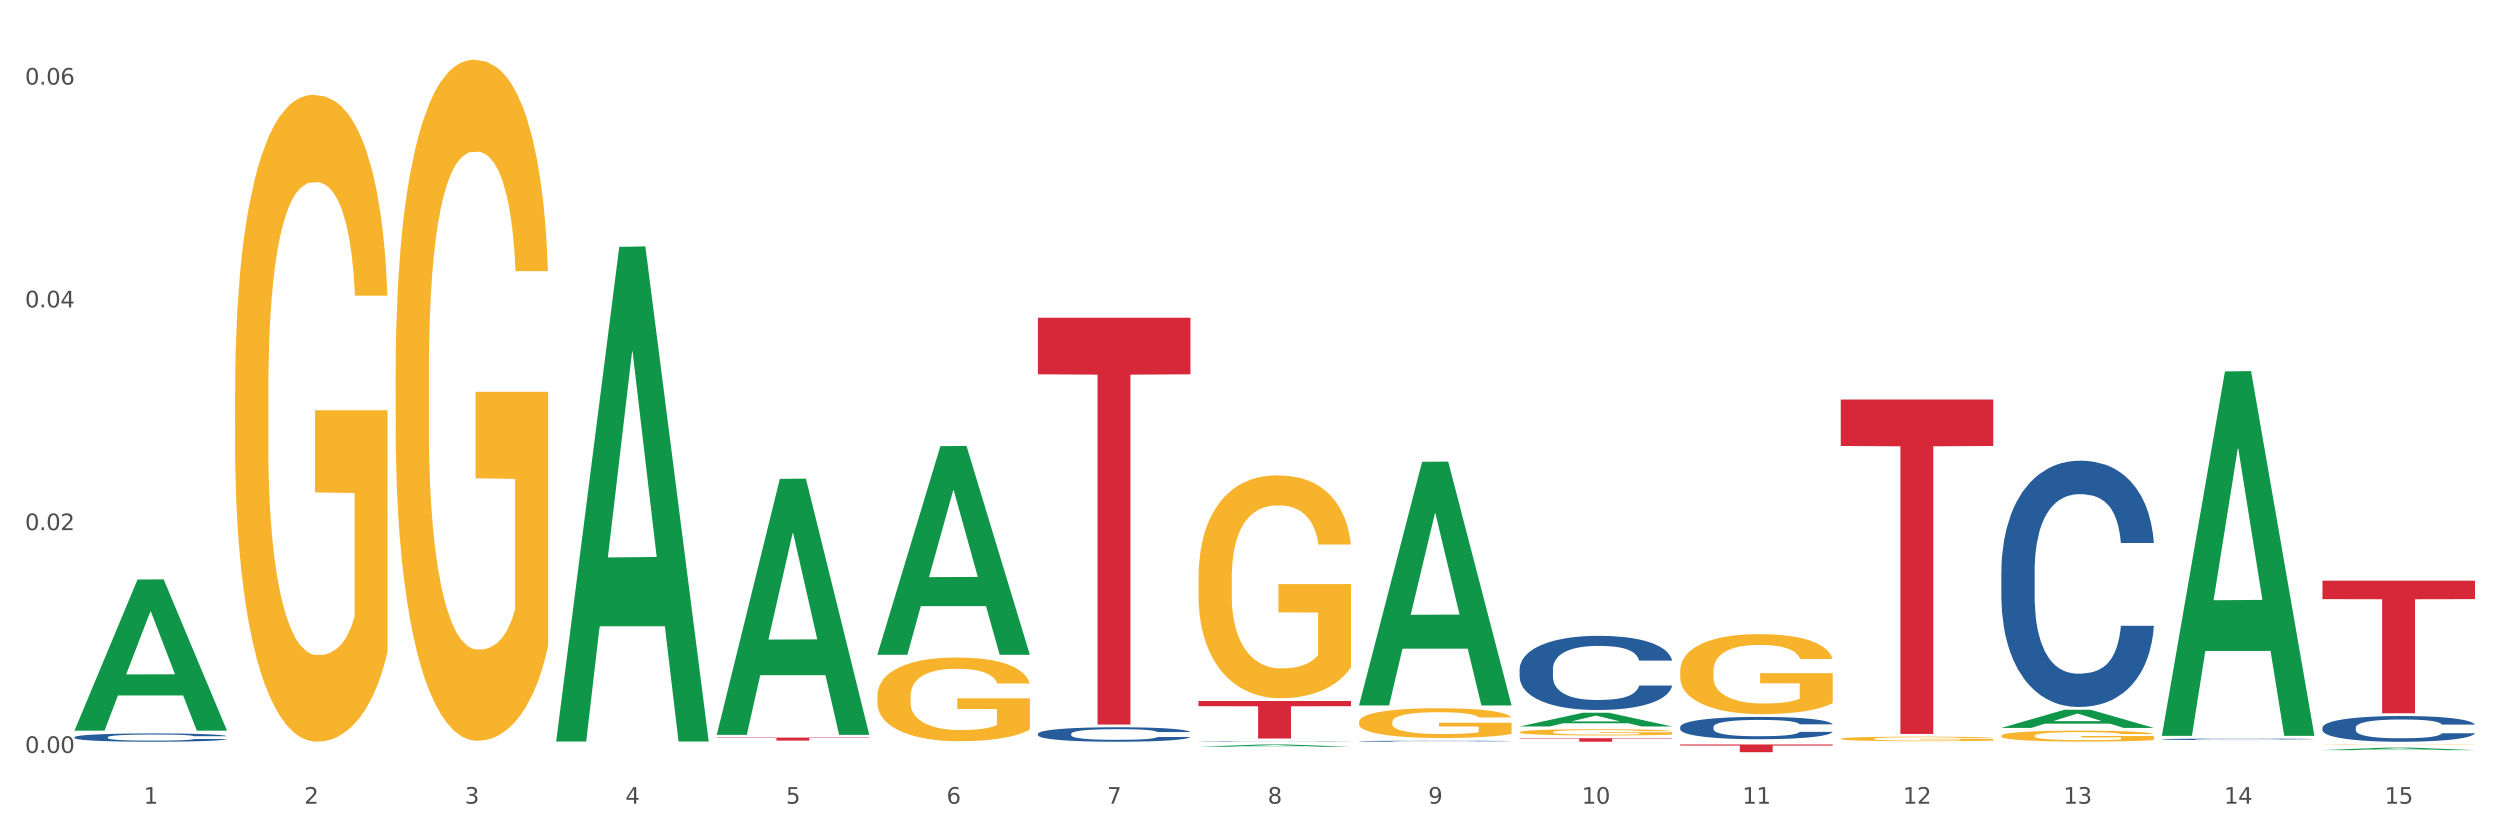 <?xml version="1.0" encoding="utf-8" standalone="no"?>
<!DOCTYPE svg PUBLIC "-//W3C//DTD SVG 1.1//EN"
  "http://www.w3.org/Graphics/SVG/1.1/DTD/svg11.dtd">
<svg xmlns:xlink="http://www.w3.org/1999/xlink" width="1080pt" height="360pt" viewBox="0 0 1080 360" xmlns="http://www.w3.org/2000/svg" version="1.1">
 <rect x="0" y="0" width="1080" height="360" fill="#333333" stroke="none"/>
 <defs>
  <style type="text/css">*{stroke-linejoin: round; stroke-linecap: butt}</style>
 </defs>
 <g id="figure_1">
  <g id="patch_1">
   <path d="M 0 360 
L 1080 360 
L 1080 0 
L 0 0 
z
" style="fill: #ffffff; stroke: #ffffff; stroke-linejoin: miter"/>
  </g>
  <g id="axes_1">
   <g id="matplotlib.axis_1">
    <g id="xtick_1">
     <g id="text_1">
      <!-- 1 -->
      <g style="fill: #4d4d4d" transform="translate(62.07 347.204) scale(0.096 -0.096)">
       <defs>
        <path id="DejaVuSans-31" d="M 794 531 
L 1825 531 
L 1825 4091 
L 703 3866 
L 703 4441 
L 1819 4666 
L 2450 4666 
L 2450 531 
L 3481 531 
L 3481 0 
L 794 0 
L 794 531 
z
" transform="scale(0.016)"/>
       </defs>
       <use xlink:href="#DejaVuSans-31"/>
      </g>
     </g>
    </g>
    <g id="xtick_2">
     <g id="text_2">
      <!-- 2 -->
      <g style="fill: #4d4d4d" transform="translate(131.436 347.204) scale(0.096 -0.096)">
       <defs>
        <path id="DejaVuSans-32" d="M 1228 531 
L 3431 531 
L 3431 0 
L 469 0 
L 469 531 
Q 828 903 1448 1529 
Q 2069 2156 2228 2338 
Q 2531 2678 2651 2914 
Q 2772 3150 2772 3378 
Q 2772 3750 2511 3984 
Q 2250 4219 1831 4219 
Q 1534 4219 1204 4116 
Q 875 4013 500 3803 
L 500 4441 
Q 881 4594 1212 4672 
Q 1544 4750 1819 4750 
Q 2544 4750 2975 4387 
Q 3406 4025 3406 3419 
Q 3406 3131 3298 2873 
Q 3191 2616 2906 2266 
Q 2828 2175 2409 1742 
Q 1991 1309 1228 531 
z
" transform="scale(0.016)"/>
       </defs>
       <use xlink:href="#DejaVuSans-32"/>
      </g>
     </g>
    </g>
    <g id="xtick_3">
     <g id="text_3">
      <!-- 3 -->
      <g style="fill: #4d4d4d" transform="translate(200.802 347.204) scale(0.096 -0.096)">
       <defs>
        <path id="DejaVuSans-33" d="M 2597 2516 
Q 3050 2419 3304 2112 
Q 3559 1806 3559 1356 
Q 3559 666 3084 287 
Q 2609 -91 1734 -91 
Q 1441 -91 1130 -33 
Q 819 25 488 141 
L 488 750 
Q 750 597 1062 519 
Q 1375 441 1716 441 
Q 2309 441 2620 675 
Q 2931 909 2931 1356 
Q 2931 1769 2642 2001 
Q 2353 2234 1838 2234 
L 1294 2234 
L 1294 2753 
L 1863 2753 
Q 2328 2753 2575 2939 
Q 2822 3125 2822 3475 
Q 2822 3834 2567 4026 
Q 2313 4219 1838 4219 
Q 1578 4219 1281 4162 
Q 984 4106 628 3988 
L 628 4550 
Q 988 4650 1302 4700 
Q 1616 4750 1894 4750 
Q 2613 4750 3031 4423 
Q 3450 4097 3450 3541 
Q 3450 3153 3228 2886 
Q 3006 2619 2597 2516 
z
" transform="scale(0.016)"/>
       </defs>
       <use xlink:href="#DejaVuSans-33"/>
      </g>
     </g>
    </g>
    <g id="xtick_4">
     <g id="text_4">
      <!-- 4 -->
      <g style="fill: #4d4d4d" transform="translate(270.169 347.204) scale(0.096 -0.096)">
       <defs>
        <path id="DejaVuSans-34" d="M 2419 4116 
L 825 1625 
L 2419 1625 
L 2419 4116 
z
M 2253 4666 
L 3047 4666 
L 3047 1625 
L 3713 1625 
L 3713 1100 
L 3047 1100 
L 3047 0 
L 2419 0 
L 2419 1100 
L 313 1100 
L 313 1709 
L 2253 4666 
z
" transform="scale(0.016)"/>
       </defs>
       <use xlink:href="#DejaVuSans-34"/>
      </g>
     </g>
    </g>
    <g id="xtick_5">
     <g id="text_5">
      <!-- 5 -->
      <g style="fill: #4d4d4d" transform="translate(339.535 347.204) scale(0.096 -0.096)">
       <defs>
        <path id="DejaVuSans-35" d="M 691 4666 
L 3169 4666 
L 3169 4134 
L 1269 4134 
L 1269 2991 
Q 1406 3038 1543 3061 
Q 1681 3084 1819 3084 
Q 2600 3084 3056 2656 
Q 3513 2228 3513 1497 
Q 3513 744 3044 326 
Q 2575 -91 1722 -91 
Q 1428 -91 1123 -41 
Q 819 9 494 109 
L 494 744 
Q 775 591 1075 516 
Q 1375 441 1709 441 
Q 2250 441 2565 725 
Q 2881 1009 2881 1497 
Q 2881 1984 2565 2268 
Q 2250 2553 1709 2553 
Q 1456 2553 1204 2497 
Q 953 2441 691 2322 
L 691 4666 
z
" transform="scale(0.016)"/>
       </defs>
       <use xlink:href="#DejaVuSans-35"/>
      </g>
     </g>
    </g>
    <g id="xtick_6">
     <g id="text_6">
      <!-- 6 -->
      <g style="fill: #4d4d4d" transform="translate(408.901 347.204) scale(0.096 -0.096)">
       <defs>
        <path id="DejaVuSans-36" d="M 2113 2584 
Q 1688 2584 1439 2293 
Q 1191 2003 1191 1497 
Q 1191 994 1439 701 
Q 1688 409 2113 409 
Q 2538 409 2786 701 
Q 3034 994 3034 1497 
Q 3034 2003 2786 2293 
Q 2538 2584 2113 2584 
z
M 3366 4563 
L 3366 3988 
Q 3128 4100 2886 4159 
Q 2644 4219 2406 4219 
Q 1781 4219 1451 3797 
Q 1122 3375 1075 2522 
Q 1259 2794 1537 2939 
Q 1816 3084 2150 3084 
Q 2853 3084 3261 2657 
Q 3669 2231 3669 1497 
Q 3669 778 3244 343 
Q 2819 -91 2113 -91 
Q 1303 -91 875 529 
Q 447 1150 447 2328 
Q 447 3434 972 4092 
Q 1497 4750 2381 4750 
Q 2619 4750 2861 4703 
Q 3103 4656 3366 4563 
z
" transform="scale(0.016)"/>
       </defs>
       <use xlink:href="#DejaVuSans-36"/>
      </g>
     </g>
    </g>
    <g id="xtick_7">
     <g id="text_7">
      <!-- 7 -->
      <g style="fill: #4d4d4d" transform="translate(478.267 347.204) scale(0.096 -0.096)">
       <defs>
        <path id="DejaVuSans-37" d="M 525 4666 
L 3525 4666 
L 3525 4397 
L 1831 0 
L 1172 0 
L 2766 4134 
L 525 4134 
L 525 4666 
z
" transform="scale(0.016)"/>
       </defs>
       <use xlink:href="#DejaVuSans-37"/>
      </g>
     </g>
    </g>
    <g id="xtick_8">
     <g id="text_8">
      <!-- 8 -->
      <g style="fill: #4d4d4d" transform="translate(547.634 347.204) scale(0.096 -0.096)">
       <defs>
        <path id="DejaVuSans-38" d="M 2034 2216 
Q 1584 2216 1326 1975 
Q 1069 1734 1069 1313 
Q 1069 891 1326 650 
Q 1584 409 2034 409 
Q 2484 409 2743 651 
Q 3003 894 3003 1313 
Q 3003 1734 2745 1975 
Q 2488 2216 2034 2216 
z
M 1403 2484 
Q 997 2584 770 2862 
Q 544 3141 544 3541 
Q 544 4100 942 4425 
Q 1341 4750 2034 4750 
Q 2731 4750 3128 4425 
Q 3525 4100 3525 3541 
Q 3525 3141 3298 2862 
Q 3072 2584 2669 2484 
Q 3125 2378 3379 2068 
Q 3634 1759 3634 1313 
Q 3634 634 3220 271 
Q 2806 -91 2034 -91 
Q 1263 -91 848 271 
Q 434 634 434 1313 
Q 434 1759 690 2068 
Q 947 2378 1403 2484 
z
M 1172 3481 
Q 1172 3119 1398 2916 
Q 1625 2713 2034 2713 
Q 2441 2713 2670 2916 
Q 2900 3119 2900 3481 
Q 2900 3844 2670 4047 
Q 2441 4250 2034 4250 
Q 1625 4250 1398 4047 
Q 1172 3844 1172 3481 
z
" transform="scale(0.016)"/>
       </defs>
       <use xlink:href="#DejaVuSans-38"/>
      </g>
     </g>
    </g>
    <g id="xtick_9">
     <g id="text_9">
      <!-- 9 -->
      <g style="fill: #4d4d4d" transform="translate(617 347.204) scale(0.096 -0.096)">
       <defs>
        <path id="DejaVuSans-39" d="M 703 97 
L 703 672 
Q 941 559 1184 500 
Q 1428 441 1663 441 
Q 2288 441 2617 861 
Q 2947 1281 2994 2138 
Q 2813 1869 2534 1725 
Q 2256 1581 1919 1581 
Q 1219 1581 811 2004 
Q 403 2428 403 3163 
Q 403 3881 828 4315 
Q 1253 4750 1959 4750 
Q 2769 4750 3195 4129 
Q 3622 3509 3622 2328 
Q 3622 1225 3098 567 
Q 2575 -91 1691 -91 
Q 1453 -91 1209 -44 
Q 966 3 703 97 
z
M 1959 2075 
Q 2384 2075 2632 2365 
Q 2881 2656 2881 3163 
Q 2881 3666 2632 3958 
Q 2384 4250 1959 4250 
Q 1534 4250 1286 3958 
Q 1038 3666 1038 3163 
Q 1038 2656 1286 2365 
Q 1534 2075 1959 2075 
z
" transform="scale(0.016)"/>
       </defs>
       <use xlink:href="#DejaVuSans-39"/>
      </g>
     </g>
    </g>
    <g id="xtick_10">
     <g id="text_10">
      <!-- 10 -->
      <g style="fill: #4d4d4d" transform="translate(683.312 347.204) scale(0.096 -0.096)">
       <defs>
        <path id="DejaVuSans-30" d="M 2034 4250 
Q 1547 4250 1301 3770 
Q 1056 3291 1056 2328 
Q 1056 1369 1301 889 
Q 1547 409 2034 409 
Q 2525 409 2770 889 
Q 3016 1369 3016 2328 
Q 3016 3291 2770 3770 
Q 2525 4250 2034 4250 
z
M 2034 4750 
Q 2819 4750 3233 4129 
Q 3647 3509 3647 2328 
Q 3647 1150 3233 529 
Q 2819 -91 2034 -91 
Q 1250 -91 836 529 
Q 422 1150 422 2328 
Q 422 3509 836 4129 
Q 1250 4750 2034 4750 
z
" transform="scale(0.016)"/>
       </defs>
       <use xlink:href="#DejaVuSans-31"/>
       <use xlink:href="#DejaVuSans-30" transform="translate(63.623 0)"/>
      </g>
     </g>
    </g>
    <g id="xtick_11">
     <g id="text_11">
      <!-- 11 -->
      <g style="fill: #4d4d4d" transform="translate(752.678 347.204) scale(0.096 -0.096)">
       <use xlink:href="#DejaVuSans-31"/>
       <use xlink:href="#DejaVuSans-31" transform="translate(63.623 0)"/>
      </g>
     </g>
    </g>
    <g id="xtick_12">
     <g id="text_12">
      <!-- 12 -->
      <g style="fill: #4d4d4d" transform="translate(822.044 347.204) scale(0.096 -0.096)">
       <use xlink:href="#DejaVuSans-31"/>
       <use xlink:href="#DejaVuSans-32" transform="translate(63.623 0)"/>
      </g>
     </g>
    </g>
    <g id="xtick_13">
     <g id="text_13">
      <!-- 13 -->
      <g style="fill: #4d4d4d" transform="translate(891.411 347.204) scale(0.096 -0.096)">
       <use xlink:href="#DejaVuSans-31"/>
       <use xlink:href="#DejaVuSans-33" transform="translate(63.623 0)"/>
      </g>
     </g>
    </g>
    <g id="xtick_14">
     <g id="text_14">
      <!-- 14 -->
      <g style="fill: #4d4d4d" transform="translate(960.777 347.204) scale(0.096 -0.096)">
       <use xlink:href="#DejaVuSans-31"/>
       <use xlink:href="#DejaVuSans-34" transform="translate(63.623 0)"/>
      </g>
     </g>
    </g>
    <g id="xtick_15">
     <g id="text_15">
      <!-- 15 -->
      <g style="fill: #4d4d4d" transform="translate(1030.143 347.204) scale(0.096 -0.096)">
       <use xlink:href="#DejaVuSans-31"/>
       <use xlink:href="#DejaVuSans-35" transform="translate(63.623 0)"/>
      </g>
     </g>
    </g>
    <g id="xtick_16"/>
    <g id="xtick_17"/>
    <g id="xtick_18"/>
    <g id="xtick_19"/>
    <g id="xtick_20"/>
    <g id="xtick_21"/>
    <g id="xtick_22"/>
    <g id="xtick_23"/>
    <g id="xtick_24"/>
    <g id="xtick_25"/>
    <g id="xtick_26"/>
    <g id="xtick_27"/>
    <g id="xtick_28"/>
    <g id="xtick_29"/>
   </g>
   <g id="matplotlib.axis_2">
    <g id="ytick_1">
     <g id="text_16">
      <!-- 0.00 -->
      <g style="fill: #4d4d4d" transform="translate(10.8 325.268) scale(0.096 -0.096)">
       <defs>
        <path id="DejaVuSans-2e" d="M 684 794 
L 1344 794 
L 1344 0 
L 684 0 
L 684 794 
z
" transform="scale(0.016)"/>
       </defs>
       <use xlink:href="#DejaVuSans-30"/>
       <use xlink:href="#DejaVuSans-2e" transform="translate(63.623 0)"/>
       <use xlink:href="#DejaVuSans-30" transform="translate(95.41 0)"/>
       <use xlink:href="#DejaVuSans-30" transform="translate(159.033 0)"/>
      </g>
     </g>
    </g>
    <g id="ytick_2">
     <g id="text_17">
      <!-- 0.02 -->
      <g style="fill: #4d4d4d" transform="translate(10.8 229.026) scale(0.096 -0.096)">
       <use xlink:href="#DejaVuSans-30"/>
       <use xlink:href="#DejaVuSans-2e" transform="translate(63.623 0)"/>
       <use xlink:href="#DejaVuSans-30" transform="translate(95.41 0)"/>
       <use xlink:href="#DejaVuSans-32" transform="translate(159.033 0)"/>
      </g>
     </g>
    </g>
    <g id="ytick_3">
     <g id="text_18">
      <!-- 0.04 -->
      <g style="fill: #4d4d4d" transform="translate(10.8 132.785) scale(0.096 -0.096)">
       <use xlink:href="#DejaVuSans-30"/>
       <use xlink:href="#DejaVuSans-2e" transform="translate(63.623 0)"/>
       <use xlink:href="#DejaVuSans-30" transform="translate(95.41 0)"/>
       <use xlink:href="#DejaVuSans-34" transform="translate(159.033 0)"/>
      </g>
     </g>
    </g>
    <g id="ytick_4">
     <g id="text_19">
      <!-- 0.06 -->
      <g style="fill: #4d4d4d" transform="translate(10.8 36.544) scale(0.096 -0.096)">
       <use xlink:href="#DejaVuSans-30"/>
       <use xlink:href="#DejaVuSans-2e" transform="translate(63.623 0)"/>
       <use xlink:href="#DejaVuSans-30" transform="translate(95.41 0)"/>
       <use xlink:href="#DejaVuSans-36" transform="translate(159.033 0)"/>
      </g>
     </g>
    </g>
    <g id="ytick_5"/>
    <g id="ytick_6"/>
    <g id="ytick_7"/>
   </g>
   <g id="PolyCollection_1">
    <path d="M 32.175 315.536 
L 32.243 315.474 
L 59.417 250.344 
L 70.695 250.282 
L 98.073 315.659 
L 85.029 315.659 
L 79.119 300.435 
L 51.061 300.435 
L 50.857 300.68 
L 45.151 315.659 
L 32.175 315.659 
L 32.175 315.536 
L 54.594 291.35 
L 75.586 291.288 
L 65.192 264.217 
L 65.056 264.094 
L 64.92 264.278 
L 54.526 291.288 
L 54.594 291.35 
L 32.175 315.536 
z
" clip-path="url(#p6a02f19a29)" style="fill: #109648"/>
    <path d="M 379.006 300.763 
L 379.084 300.73 
L 379.084 299.541 
L 379.24 298.517 
L 380.018 296.04 
L 381.185 293.992 
L 382.04 292.902 
L 382.896 292.011 
L 383.908 291.119 
L 385.152 290.194 
L 387.409 288.84 
L 388.809 288.146 
L 390.521 287.42 
L 393.633 286.363 
L 395.889 285.769 
L 398.223 285.273 
L 402.035 284.679 
L 404.525 284.414 
L 407.17 284.216 
L 410.36 284.084 
L 412.772 284.051 
L 418.062 284.15 
L 422.575 284.447 
L 424.753 284.679 
L 427.554 285.075 
L 429.032 285.339 
L 431.444 285.868 
L 433.934 286.561 
L 435.646 287.156 
L 438.213 288.279 
L 440.158 289.402 
L 441.948 290.789 
L 442.881 291.746 
L 443.581 292.638 
L 444.204 293.662 
L 444.826 295.28 
L 430.822 295.28 
L 430.277 294.124 
L 429.422 293.035 
L 428.177 291.978 
L 427.087 291.317 
L 425.22 290.491 
L 423.509 289.963 
L 421.719 289.567 
L 419.541 289.236 
L 417.829 289.071 
L 415.417 288.939 
L 410.671 288.972 
L 407.481 289.236 
L 405.303 289.567 
L 403.903 289.864 
L 402.658 290.194 
L 401.257 290.657 
L 399.624 291.35 
L 398.456 291.978 
L 397.289 292.77 
L 396.356 293.563 
L 395.5 294.488 
L 394.8 295.479 
L 394.255 296.502 
L 393.788 297.757 
L 393.399 299.838 
L 393.399 304.363 
L 393.555 305.387 
L 393.944 306.741 
L 394.411 307.765 
L 395.189 308.987 
L 395.889 309.812 
L 397.212 311.001 
L 398.69 311.992 
L 399.857 312.62 
L 401.024 313.148 
L 403.047 313.875 
L 405.303 314.469 
L 407.248 314.833 
L 409.893 315.163 
L 411.683 315.295 
L 413.239 315.361 
L 417.051 315.361 
L 419.774 315.262 
L 422.808 315.031 
L 425.142 314.733 
L 427.087 314.37 
L 429.266 313.776 
L 430.666 313.214 
L 430.666 306.312 
L 413.55 306.278 
L 413.55 301.688 
L 444.904 301.688 
L 444.904 315.163 
L 443.581 315.856 
L 442.103 316.484 
L 440.547 317.045 
L 438.213 317.739 
L 435.412 318.399 
L 432.923 318.862 
L 430.277 319.258 
L 427.165 319.622 
L 423.12 319.952 
L 420.63 320.084 
L 417.518 320.183 
L 413.861 320.216 
L 410.671 320.15 
L 407.559 319.985 
L 404.292 319.688 
L 401.102 319.258 
L 398.69 318.829 
L 396.278 318.3 
L 393.711 317.607 
L 391.688 316.946 
L 390.132 316.352 
L 388.42 315.592 
L 386.553 314.601 
L 385.152 313.71 
L 383.908 312.785 
L 382.585 311.596 
L 381.651 310.572 
L 380.718 309.284 
L 380.173 308.326 
L 379.551 306.84 
L 379.084 304.759 
L 379.006 300.763 
z
" clip-path="url(#p6a02f19a29)" style="fill: #f7b32b"/>
    <path d="M 170.907 161.743 
L 170.985 161.474 
L 170.985 151.799 
L 171.141 143.468 
L 171.919 123.313 
L 173.086 106.651 
L 173.942 97.782 
L 174.798 90.526 
L 175.809 83.27 
L 177.054 75.745 
L 179.31 64.727 
L 180.71 59.083 
L 182.422 53.171 
L 185.534 44.571 
L 187.79 39.734 
L 190.124 35.703 
L 193.937 30.866 
L 196.426 28.716 
L 199.072 27.103 
L 202.261 26.028 
L 204.673 25.759 
L 209.964 26.566 
L 214.476 28.984 
L 216.655 30.866 
L 219.456 34.09 
L 220.934 36.24 
L 223.346 40.54 
L 225.835 46.184 
L 227.547 51.021 
L 230.114 60.158 
L 232.059 69.296 
L 233.849 80.583 
L 234.783 88.376 
L 235.483 95.632 
L 236.105 103.963 
L 236.728 117.132 
L 222.723 117.132 
L 222.179 107.726 
L 221.323 98.857 
L 220.078 90.258 
L 218.989 84.883 
L 217.122 78.164 
L 215.41 73.864 
L 213.62 70.639 
L 211.442 67.952 
L 209.73 66.608 
L 207.319 65.533 
L 202.573 65.802 
L 199.383 67.952 
L 197.204 70.639 
L 195.804 73.058 
L 194.559 75.745 
L 193.159 79.508 
L 191.525 85.151 
L 190.358 90.258 
L 189.191 96.707 
L 188.257 103.157 
L 187.401 110.682 
L 186.701 118.744 
L 186.157 127.075 
L 185.69 137.287 
L 185.301 154.218 
L 185.301 191.036 
L 185.456 199.367 
L 185.845 210.385 
L 186.312 218.716 
L 187.09 228.66 
L 187.79 235.378 
L 189.113 245.053 
L 190.591 253.115 
L 191.758 258.221 
L 192.925 262.521 
L 194.948 268.433 
L 197.204 273.271 
L 199.149 276.227 
L 201.795 278.914 
L 203.584 279.989 
L 205.14 280.527 
L 208.952 280.527 
L 211.675 279.721 
L 214.71 277.839 
L 217.044 275.421 
L 218.989 272.465 
L 221.167 267.627 
L 222.568 263.059 
L 222.568 206.892 
L 205.451 206.623 
L 205.451 169.268 
L 236.805 169.268 
L 236.805 278.914 
L 235.483 284.558 
L 234.004 289.664 
L 232.448 294.233 
L 230.114 299.876 
L 227.314 305.251 
L 224.824 309.013 
L 222.179 312.238 
L 219.067 315.195 
L 215.021 317.882 
L 212.531 318.957 
L 209.419 319.763 
L 205.763 320.032 
L 202.573 319.494 
L 199.461 318.151 
L 196.193 315.732 
L 193.003 312.238 
L 190.591 308.745 
L 188.179 304.445 
L 185.612 298.801 
L 183.589 293.426 
L 182.033 288.589 
L 180.321 282.408 
L 178.454 274.346 
L 177.054 267.09 
L 175.809 259.565 
L 174.486 249.89 
L 173.553 241.559 
L 172.619 231.078 
L 172.074 223.285 
L 171.452 211.191 
L 170.985 194.261 
L 170.907 161.743 
z
" clip-path="url(#p6a02f19a29)" style="fill: #f7b32b"/>
    <path d="M 448.372 137.274 
L 514.27 137.274 
L 514.27 161.692 
L 488.348 161.857 
L 488.348 312.988 
L 474.138 312.988 
L 474.138 161.857 
L 448.372 161.692 
L 448.372 137.439 
L 448.372 137.274 
z
" clip-path="url(#p6a02f19a29)" style="fill: #d62839"/>
    <path d="M 1003.302 250.861 
L 1069.2 250.861 
L 1069.2 258.82 
L 1043.278 258.874 
L 1043.278 308.135 
L 1029.068 308.135 
L 1029.068 258.874 
L 1003.302 258.82 
L 1003.302 250.915 
L 1003.302 250.861 
z
" clip-path="url(#p6a02f19a29)" style="fill: #d62839"/>
    <path d="M 795.203 172.586 
L 861.101 172.586 
L 861.101 192.662 
L 835.179 192.798 
L 835.179 317.054 
L 820.969 317.054 
L 820.969 192.798 
L 795.203 192.662 
L 795.203 172.721 
L 795.203 172.586 
z
" clip-path="url(#p6a02f19a29)" style="fill: #d62839"/>
    <path d="M 725.837 321.621 
L 791.735 321.621 
L 791.735 322.083 
L 765.813 322.086 
L 765.813 324.95 
L 751.603 324.95 
L 751.603 322.086 
L 725.837 322.083 
L 725.837 321.624 
L 725.837 321.621 
z
" clip-path="url(#p6a02f19a29)" style="fill: #d62839"/>
    <path d="M 656.471 318.902 
L 722.369 318.902 
L 722.369 319.115 
L 696.447 319.117 
L 696.447 320.437 
L 682.237 320.437 
L 682.237 319.117 
L 656.471 319.115 
L 656.471 318.904 
L 656.471 318.902 
z
" clip-path="url(#p6a02f19a29)" style="fill: #d62839"/>
    <path d="M 1003.302 314.314 
L 1003.38 314.304 
L 1003.38 314.02 
L 1003.614 313.634 
L 1004.47 312.923 
L 1005.561 312.385 
L 1007.43 311.756 
L 1008.443 311.491 
L 1009.767 311.197 
L 1012.494 310.72 
L 1015.609 310.314 
L 1017.79 310.09 
L 1019.426 309.948 
L 1023.087 309.694 
L 1025.19 309.583 
L 1027.371 309.491 
L 1029.241 309.43 
L 1032.356 309.359 
L 1034.849 309.329 
L 1037.731 309.319 
L 1040.146 309.329 
L 1043.339 309.369 
L 1048.013 309.491 
L 1049.805 309.562 
L 1052.219 309.684 
L 1054.712 309.847 
L 1056.737 310.009 
L 1059.074 310.243 
L 1061.489 310.547 
L 1063.825 310.933 
L 1065.461 311.288 
L 1066.785 311.664 
L 1067.954 312.121 
L 1068.811 312.619 
L 1069.2 313.035 
L 1054.945 313.035 
L 1054.556 312.659 
L 1053.777 312.253 
L 1052.998 311.979 
L 1052.141 311.756 
L 1050.817 311.502 
L 1049.649 311.339 
L 1047.701 311.146 
L 1045.91 311.024 
L 1044.43 310.953 
L 1042.638 310.892 
L 1038.822 310.831 
L 1036.095 310.831 
L 1034.382 310.852 
L 1032.278 310.903 
L 1030.487 310.974 
L 1028.384 311.095 
L 1026.748 311.227 
L 1025.112 311.4 
L 1024.178 311.522 
L 1022.775 311.745 
L 1021.841 311.928 
L 1020.594 312.243 
L 1019.893 312.466 
L 1018.647 313.045 
L 1018.102 313.472 
L 1017.868 313.766 
L 1017.712 314.091 
L 1017.712 315.675 
L 1018.18 316.386 
L 1018.569 316.69 
L 1019.192 317.036 
L 1020.361 317.482 
L 1022.074 317.919 
L 1023.866 318.234 
L 1025.346 318.427 
L 1026.748 318.569 
L 1028.15 318.681 
L 1029.864 318.782 
L 1031.266 318.843 
L 1033.369 318.904 
L 1035.862 318.934 
L 1037.809 318.934 
L 1041.781 318.884 
L 1043.573 318.833 
L 1045.287 318.762 
L 1047.156 318.65 
L 1048.636 318.528 
L 1049.493 318.437 
L 1050.895 318.244 
L 1051.986 318.041 
L 1052.92 317.807 
L 1053.543 317.604 
L 1054.244 317.3 
L 1054.79 316.954 
L 1054.945 316.772 
L 1069.2 316.772 
L 1068.888 317.137 
L 1068.343 317.493 
L 1067.253 317.97 
L 1066.396 318.244 
L 1065.072 318.579 
L 1063.67 318.863 
L 1061.722 319.178 
L 1059.931 319.412 
L 1058.061 319.615 
L 1056.036 319.797 
L 1052.375 320.051 
L 1051.051 320.122 
L 1048.247 320.244 
L 1046.066 320.315 
L 1042.872 320.386 
L 1039.6 320.427 
L 1036.173 320.437 
L 1033.135 320.417 
L 1029.786 320.356 
L 1027.683 320.295 
L 1025.346 320.204 
L 1022.62 320.061 
L 1020.049 319.889 
L 1017.634 319.686 
L 1015.376 319.452 
L 1013.272 319.188 
L 1010.546 318.752 
L 1008.521 318.325 
L 1007.041 317.929 
L 1006.028 317.594 
L 1005.016 317.168 
L 1004.47 316.873 
L 1003.614 316.162 
L 1003.302 315.502 
L 1003.302 314.314 
z
" clip-path="url(#p6a02f19a29)" style="fill: #255c99"/>
    <path d="M 517.739 249.847 
L 517.816 249.759 
L 517.816 246.593 
L 517.972 243.867 
L 518.75 237.271 
L 519.917 231.819 
L 520.773 228.917 
L 521.629 226.542 
L 522.64 224.168 
L 523.885 221.705 
L 526.141 218.1 
L 527.542 216.253 
L 529.253 214.318 
L 532.365 211.504 
L 534.621 209.921 
L 536.956 208.602 
L 540.768 207.019 
L 543.257 206.315 
L 545.903 205.788 
L 549.093 205.436 
L 551.504 205.348 
L 556.795 205.612 
L 561.307 206.403 
L 563.486 207.019 
L 566.287 208.074 
L 567.765 208.778 
L 570.177 210.185 
L 572.666 212.032 
L 574.378 213.615 
L 576.946 216.605 
L 578.891 219.595 
L 580.68 223.288 
L 581.614 225.839 
L 582.314 228.213 
L 582.936 230.939 
L 583.559 235.249 
L 569.554 235.249 
L 569.01 232.171 
L 568.154 229.268 
L 566.909 226.454 
L 565.82 224.695 
L 563.953 222.497 
L 562.241 221.09 
L 560.452 220.034 
L 558.273 219.155 
L 556.562 218.715 
L 554.15 218.364 
L 549.404 218.451 
L 546.214 219.155 
L 544.035 220.034 
L 542.635 220.826 
L 541.39 221.705 
L 539.99 222.937 
L 538.356 224.783 
L 537.189 226.454 
L 536.022 228.565 
L 535.088 230.676 
L 534.232 233.138 
L 533.532 235.776 
L 532.988 238.502 
L 532.521 241.844 
L 532.132 247.385 
L 532.132 259.433 
L 532.287 262.159 
L 532.676 265.765 
L 533.143 268.491 
L 533.921 271.745 
L 534.621 273.944 
L 535.944 277.109 
L 537.422 279.748 
L 538.589 281.419 
L 539.756 282.826 
L 541.779 284.76 
L 544.035 286.343 
L 545.981 287.311 
L 548.626 288.19 
L 550.415 288.542 
L 551.971 288.718 
L 555.784 288.718 
L 558.507 288.454 
L 561.541 287.839 
L 563.875 287.047 
L 565.82 286.08 
L 567.998 284.497 
L 569.399 283.002 
L 569.399 264.622 
L 552.282 264.534 
L 552.282 252.31 
L 583.636 252.31 
L 583.636 288.19 
L 582.314 290.037 
L 580.836 291.708 
L 579.28 293.203 
L 576.946 295.05 
L 574.145 296.809 
L 571.655 298.04 
L 569.01 299.095 
L 565.898 300.063 
L 561.852 300.942 
L 559.362 301.294 
L 556.25 301.558 
L 552.594 301.646 
L 549.404 301.47 
L 546.292 301.03 
L 543.024 300.238 
L 539.834 299.095 
L 537.422 297.952 
L 535.01 296.545 
L 532.443 294.698 
L 530.42 292.939 
L 528.864 291.356 
L 527.153 289.334 
L 525.285 286.695 
L 523.885 284.321 
L 522.64 281.858 
L 521.317 278.692 
L 520.384 275.966 
L 519.45 272.536 
L 518.906 269.986 
L 518.283 266.029 
L 517.816 260.488 
L 517.739 249.847 
z
" clip-path="url(#p6a02f19a29)" style="fill: #f7b32b"/>
    <path d="M 933.936 319.36 
L 934.014 319.359 
L 934.014 319.343 
L 934.247 319.322 
L 935.104 319.282 
L 936.195 319.252 
L 938.064 319.217 
L 939.077 319.203 
L 940.401 319.186 
L 943.127 319.16 
L 946.243 319.137 
L 948.424 319.125 
L 950.06 319.117 
L 953.721 319.103 
L 955.824 319.096 
L 958.005 319.091 
L 959.874 319.088 
L 962.99 319.084 
L 965.483 319.082 
L 968.365 319.082 
L 970.779 319.082 
L 973.973 319.085 
L 978.647 319.091 
L 980.438 319.095 
L 982.853 319.102 
L 985.346 319.111 
L 987.371 319.12 
L 989.708 319.133 
L 992.122 319.15 
L 994.459 319.172 
L 996.095 319.191 
L 997.419 319.212 
L 998.587 319.238 
L 999.444 319.265 
L 999.834 319.288 
L 985.579 319.288 
L 985.19 319.268 
L 984.411 319.245 
L 983.632 319.23 
L 982.775 319.217 
L 981.451 319.203 
L 980.283 319.194 
L 978.335 319.183 
L 976.544 319.177 
L 975.064 319.173 
L 973.272 319.169 
L 969.455 319.166 
L 966.729 319.166 
L 965.015 319.167 
L 962.912 319.17 
L 961.121 319.174 
L 959.018 319.181 
L 957.382 319.188 
L 955.746 319.198 
L 954.811 319.204 
L 953.409 319.217 
L 952.475 319.227 
L 951.228 319.244 
L 950.527 319.257 
L 949.281 319.289 
L 948.736 319.313 
L 948.502 319.329 
L 948.346 319.347 
L 948.346 319.435 
L 948.814 319.475 
L 949.203 319.492 
L 949.826 319.511 
L 950.995 319.536 
L 952.708 319.56 
L 954.5 319.578 
L 955.98 319.588 
L 957.382 319.596 
L 958.784 319.602 
L 960.498 319.608 
L 961.9 319.611 
L 964.003 319.615 
L 966.495 319.616 
L 968.443 319.616 
L 972.415 319.614 
L 974.207 319.611 
L 975.92 319.607 
L 977.79 319.601 
L 979.27 319.594 
L 980.127 319.589 
L 981.529 319.578 
L 982.619 319.567 
L 983.554 319.554 
L 984.177 319.543 
L 984.878 319.526 
L 985.423 319.506 
L 985.579 319.496 
L 999.834 319.496 
L 999.522 319.517 
L 998.977 319.536 
L 997.886 319.563 
L 997.03 319.578 
L 995.705 319.597 
L 994.303 319.613 
L 992.356 319.63 
L 990.564 319.643 
L 988.695 319.654 
L 986.67 319.664 
L 983.009 319.679 
L 981.685 319.683 
L 978.88 319.689 
L 976.699 319.693 
L 973.506 319.697 
L 970.234 319.699 
L 966.807 319.7 
L 963.769 319.699 
L 960.42 319.696 
L 958.317 319.692 
L 955.98 319.687 
L 953.253 319.679 
L 950.683 319.67 
L 948.268 319.658 
L 946.009 319.645 
L 943.906 319.631 
L 941.18 319.606 
L 939.155 319.583 
L 937.675 319.561 
L 936.662 319.542 
L 935.65 319.518 
L 935.104 319.502 
L 934.247 319.462 
L 933.936 319.426 
L 933.936 319.36 
z
" clip-path="url(#p6a02f19a29)" style="fill: #255c99"/>
    <path d="M 725.837 314.035 
L 725.915 314.026 
L 725.915 313.779 
L 726.149 313.445 
L 727.006 312.828 
L 728.096 312.361 
L 729.966 311.815 
L 730.978 311.586 
L 732.302 311.33 
L 735.029 310.916 
L 738.144 310.564 
L 740.325 310.37 
L 741.961 310.247 
L 745.622 310.027 
L 747.725 309.93 
L 749.906 309.85 
L 751.776 309.798 
L 754.891 309.736 
L 757.384 309.71 
L 760.266 309.701 
L 762.681 309.71 
L 765.874 309.745 
L 770.548 309.85 
L 772.34 309.912 
L 774.754 310.018 
L 777.247 310.159 
L 779.272 310.3 
L 781.609 310.502 
L 784.024 310.767 
L 786.36 311.101 
L 787.996 311.41 
L 789.32 311.736 
L 790.489 312.132 
L 791.346 312.564 
L 791.735 312.925 
L 777.481 312.925 
L 777.091 312.599 
L 776.312 312.247 
L 775.533 312.009 
L 774.676 311.815 
L 773.352 311.595 
L 772.184 311.454 
L 770.237 311.286 
L 768.445 311.181 
L 766.965 311.119 
L 765.173 311.066 
L 761.357 311.013 
L 758.63 311.013 
L 756.917 311.031 
L 754.814 311.075 
L 753.022 311.137 
L 750.919 311.242 
L 749.283 311.357 
L 747.647 311.507 
L 746.713 311.612 
L 745.311 311.806 
L 744.376 311.965 
L 743.13 312.238 
L 742.429 312.432 
L 741.182 312.934 
L 740.637 313.304 
L 740.403 313.559 
L 740.248 313.841 
L 740.248 315.215 
L 740.715 315.832 
L 741.104 316.096 
L 741.727 316.396 
L 742.896 316.783 
L 744.61 317.162 
L 746.401 317.435 
L 747.881 317.603 
L 749.283 317.726 
L 750.685 317.823 
L 752.399 317.911 
L 753.801 317.964 
L 755.904 318.017 
L 758.397 318.043 
L 760.344 318.043 
L 764.317 317.999 
L 766.108 317.955 
L 767.822 317.893 
L 769.691 317.796 
L 771.171 317.691 
L 772.028 317.611 
L 773.43 317.444 
L 774.521 317.268 
L 775.455 317.065 
L 776.079 316.889 
L 776.78 316.625 
L 777.325 316.325 
L 777.481 316.167 
L 791.735 316.167 
L 791.424 316.484 
L 790.878 316.792 
L 789.788 317.206 
L 788.931 317.444 
L 787.607 317.735 
L 786.205 317.981 
L 784.257 318.254 
L 782.466 318.457 
L 780.596 318.633 
L 778.571 318.792 
L 774.91 319.012 
L 773.586 319.074 
L 770.782 319.179 
L 768.601 319.241 
L 765.407 319.303 
L 762.136 319.338 
L 758.708 319.347 
L 755.67 319.329 
L 752.321 319.276 
L 750.218 319.223 
L 747.881 319.144 
L 745.155 319.021 
L 742.584 318.871 
L 740.17 318.695 
L 737.911 318.492 
L 735.808 318.263 
L 733.081 317.884 
L 731.056 317.514 
L 729.576 317.171 
L 728.563 316.88 
L 727.551 316.51 
L 727.006 316.255 
L 726.149 315.638 
L 725.837 315.066 
L 725.837 314.035 
z
" clip-path="url(#p6a02f19a29)" style="fill: #255c99"/>
    <path d="M 656.471 289.078 
L 656.549 289.049 
L 656.549 288.229 
L 656.783 287.117 
L 657.639 285.069 
L 658.73 283.518 
L 660.599 281.704 
L 661.612 280.943 
L 662.936 280.095 
L 665.662 278.719 
L 668.778 277.549 
L 670.959 276.905 
L 672.595 276.496 
L 676.256 275.764 
L 678.359 275.442 
L 680.54 275.179 
L 682.41 275.003 
L 685.525 274.798 
L 688.018 274.711 
L 690.9 274.681 
L 693.315 274.711 
L 696.508 274.828 
L 701.182 275.179 
L 702.973 275.384 
L 705.388 275.735 
L 707.881 276.203 
L 709.906 276.671 
L 712.243 277.344 
L 714.657 278.222 
L 716.994 279.334 
L 718.63 280.358 
L 719.954 281.441 
L 721.123 282.758 
L 721.979 284.191 
L 722.369 285.391 
L 708.114 285.391 
L 707.725 284.308 
L 706.946 283.138 
L 706.167 282.348 
L 705.31 281.704 
L 703.986 280.973 
L 702.818 280.504 
L 700.87 279.948 
L 699.079 279.597 
L 697.599 279.392 
L 695.807 279.217 
L 691.99 279.041 
L 689.264 279.041 
L 687.55 279.1 
L 685.447 279.246 
L 683.656 279.451 
L 681.553 279.802 
L 679.917 280.182 
L 678.281 280.68 
L 677.346 281.031 
L 675.944 281.675 
L 675.01 282.202 
L 673.763 283.109 
L 673.062 283.752 
L 671.816 285.42 
L 671.271 286.649 
L 671.037 287.498 
L 670.881 288.434 
L 670.881 292.999 
L 671.349 295.047 
L 671.738 295.925 
L 672.361 296.92 
L 673.53 298.208 
L 675.243 299.466 
L 677.035 300.373 
L 678.515 300.929 
L 679.917 301.339 
L 681.319 301.661 
L 683.033 301.953 
L 684.435 302.129 
L 686.538 302.304 
L 689.03 302.392 
L 690.978 302.392 
L 694.95 302.246 
L 696.742 302.099 
L 698.456 301.895 
L 700.325 301.573 
L 701.805 301.222 
L 702.662 300.958 
L 704.064 300.402 
L 705.154 299.817 
L 706.089 299.144 
L 706.712 298.559 
L 707.413 297.681 
L 707.959 296.686 
L 708.114 296.159 
L 722.369 296.159 
L 722.057 297.213 
L 721.512 298.237 
L 720.422 299.612 
L 719.565 300.402 
L 718.241 301.368 
L 716.838 302.187 
L 714.891 303.094 
L 713.1 303.767 
L 711.23 304.353 
L 709.205 304.879 
L 705.544 305.611 
L 704.22 305.816 
L 701.416 306.167 
L 699.235 306.372 
L 696.041 306.576 
L 692.769 306.694 
L 689.342 306.723 
L 686.304 306.664 
L 682.955 306.489 
L 680.852 306.313 
L 678.515 306.05 
L 675.789 305.64 
L 673.218 305.143 
L 670.803 304.557 
L 668.544 303.884 
L 666.441 303.124 
L 663.715 301.865 
L 661.69 300.636 
L 660.21 299.495 
L 659.197 298.53 
L 658.185 297.301 
L 657.639 296.452 
L 656.783 294.404 
L 656.471 292.502 
L 656.471 289.078 
z
" clip-path="url(#p6a02f19a29)" style="fill: #255c99"/>
    <path d="M 587.105 320.2 
L 587.183 320.2 
L 587.183 320.189 
L 587.416 320.174 
L 588.273 320.147 
L 589.364 320.126 
L 591.233 320.102 
L 592.246 320.091 
L 593.57 320.08 
L 596.296 320.061 
L 599.412 320.046 
L 601.593 320.037 
L 603.229 320.032 
L 606.89 320.022 
L 608.993 320.017 
L 611.174 320.014 
L 613.043 320.012 
L 616.159 320.009 
L 618.652 320.008 
L 621.534 320.007 
L 623.948 320.008 
L 627.142 320.009 
L 631.816 320.014 
L 633.607 320.017 
L 636.022 320.021 
L 638.514 320.028 
L 640.54 320.034 
L 642.877 320.043 
L 645.291 320.055 
L 647.628 320.07 
L 649.264 320.083 
L 650.588 320.098 
L 651.756 320.116 
L 652.613 320.135 
L 653.003 320.151 
L 638.748 320.151 
L 638.359 320.136 
L 637.58 320.121 
L 636.801 320.11 
L 635.944 320.102 
L 634.62 320.092 
L 633.451 320.085 
L 631.504 320.078 
L 629.713 320.073 
L 628.233 320.07 
L 626.441 320.068 
L 622.624 320.066 
L 619.898 320.066 
L 618.184 320.067 
L 616.081 320.069 
L 614.29 320.071 
L 612.186 320.076 
L 610.551 320.081 
L 608.915 320.088 
L 607.98 320.092 
L 606.578 320.101 
L 605.643 320.108 
L 604.397 320.12 
L 603.696 320.129 
L 602.45 320.151 
L 601.905 320.168 
L 601.671 320.179 
L 601.515 320.192 
L 601.515 320.253 
L 601.982 320.281 
L 602.372 320.292 
L 602.995 320.306 
L 604.163 320.323 
L 605.877 320.34 
L 607.669 320.352 
L 609.149 320.359 
L 610.551 320.365 
L 611.953 320.369 
L 613.666 320.373 
L 615.069 320.376 
L 617.172 320.378 
L 619.664 320.379 
L 621.612 320.379 
L 625.584 320.377 
L 627.376 320.375 
L 629.089 320.372 
L 630.959 320.368 
L 632.439 320.363 
L 633.296 320.36 
L 634.698 320.352 
L 635.788 320.345 
L 636.723 320.336 
L 637.346 320.328 
L 638.047 320.316 
L 638.592 320.303 
L 638.748 320.295 
L 653.003 320.295 
L 652.691 320.31 
L 652.146 320.323 
L 651.055 320.342 
L 650.199 320.352 
L 648.874 320.365 
L 647.472 320.376 
L 645.525 320.389 
L 643.733 320.398 
L 641.864 320.405 
L 639.839 320.412 
L 636.178 320.422 
L 634.853 320.425 
L 632.049 320.43 
L 629.868 320.432 
L 626.675 320.435 
L 623.403 320.437 
L 619.976 320.437 
L 616.938 320.436 
L 613.589 320.434 
L 611.485 320.432 
L 609.149 320.428 
L 606.422 320.423 
L 603.852 320.416 
L 601.437 320.408 
L 599.178 320.399 
L 597.075 320.389 
L 594.349 320.372 
L 592.324 320.356 
L 590.844 320.34 
L 589.831 320.327 
L 588.818 320.311 
L 588.273 320.299 
L 587.416 320.272 
L 587.105 320.246 
L 587.105 320.2 
z
" clip-path="url(#p6a02f19a29)" style="fill: #255c99"/>
    <path d="M 517.739 320.33 
L 517.816 320.33 
L 517.816 320.325 
L 518.05 320.318 
L 518.907 320.306 
L 519.997 320.296 
L 521.867 320.285 
L 522.88 320.281 
L 524.204 320.276 
L 526.93 320.267 
L 530.046 320.26 
L 532.227 320.256 
L 533.863 320.254 
L 537.523 320.249 
L 539.627 320.247 
L 541.808 320.246 
L 543.677 320.245 
L 546.793 320.244 
L 549.285 320.243 
L 552.167 320.243 
L 554.582 320.243 
L 557.776 320.244 
L 562.449 320.246 
L 564.241 320.247 
L 566.656 320.249 
L 569.148 320.252 
L 571.173 320.255 
L 573.51 320.259 
L 575.925 320.264 
L 578.262 320.271 
L 579.898 320.277 
L 581.222 320.284 
L 582.39 320.292 
L 583.247 320.301 
L 583.636 320.308 
L 569.382 320.308 
L 568.992 320.301 
L 568.214 320.294 
L 567.435 320.289 
L 566.578 320.285 
L 565.254 320.281 
L 564.085 320.278 
L 562.138 320.275 
L 560.346 320.273 
L 558.866 320.271 
L 557.075 320.27 
L 553.258 320.269 
L 550.532 320.269 
L 548.818 320.27 
L 546.715 320.271 
L 544.923 320.272 
L 542.82 320.274 
L 541.184 320.276 
L 539.549 320.279 
L 538.614 320.281 
L 537.212 320.285 
L 536.277 320.288 
L 535.031 320.294 
L 534.33 320.298 
L 533.084 320.308 
L 532.538 320.315 
L 532.305 320.321 
L 532.149 320.326 
L 532.149 320.354 
L 532.616 320.366 
L 533.006 320.372 
L 533.629 320.378 
L 534.797 320.386 
L 536.511 320.393 
L 538.302 320.399 
L 539.782 320.402 
L 541.184 320.405 
L 542.587 320.406 
L 544.3 320.408 
L 545.702 320.409 
L 547.805 320.41 
L 550.298 320.411 
L 552.245 320.411 
L 556.218 320.41 
L 558.009 320.409 
L 559.723 320.408 
L 561.593 320.406 
L 563.073 320.404 
L 563.929 320.402 
L 565.331 320.399 
L 566.422 320.395 
L 567.357 320.391 
L 567.98 320.388 
L 568.681 320.382 
L 569.226 320.376 
L 569.382 320.373 
L 583.636 320.373 
L 583.325 320.38 
L 582.78 320.386 
L 581.689 320.394 
L 580.832 320.399 
L 579.508 320.405 
L 578.106 320.41 
L 576.159 320.415 
L 574.367 320.419 
L 572.498 320.423 
L 570.472 320.426 
L 566.811 320.43 
L 565.487 320.432 
L 562.683 320.434 
L 560.502 320.435 
L 557.308 320.436 
L 554.037 320.437 
L 550.61 320.437 
L 547.572 320.437 
L 544.222 320.436 
L 542.119 320.435 
L 539.782 320.433 
L 537.056 320.431 
L 534.486 320.428 
L 532.071 320.424 
L 529.812 320.42 
L 527.709 320.415 
L 524.983 320.408 
L 522.957 320.4 
L 521.477 320.393 
L 520.465 320.387 
L 519.452 320.38 
L 518.907 320.375 
L 518.05 320.362 
L 517.739 320.351 
L 517.739 320.33 
z
" clip-path="url(#p6a02f19a29)" style="fill: #255c99"/>
    <path d="M 448.372 316.986 
L 448.45 316.981 
L 448.45 316.821 
L 448.684 316.603 
L 449.541 316.203 
L 450.631 315.899 
L 452.501 315.544 
L 453.513 315.396 
L 454.837 315.23 
L 457.564 314.961 
L 460.679 314.732 
L 462.861 314.606 
L 464.496 314.526 
L 468.157 314.383 
L 470.26 314.32 
L 472.441 314.268 
L 474.311 314.234 
L 477.427 314.194 
L 479.919 314.177 
L 482.801 314.171 
L 485.216 314.177 
L 488.41 314.2 
L 493.083 314.268 
L 494.875 314.308 
L 497.289 314.377 
L 499.782 314.469 
L 501.807 314.56 
L 504.144 314.692 
L 506.559 314.863 
L 508.896 315.081 
L 510.531 315.281 
L 511.856 315.493 
L 513.024 315.75 
L 513.881 316.031 
L 514.27 316.265 
L 500.016 316.265 
L 499.626 316.054 
L 498.847 315.825 
L 498.068 315.67 
L 497.212 315.544 
L 495.887 315.401 
L 494.719 315.31 
L 492.772 315.201 
L 490.98 315.132 
L 489.5 315.092 
L 487.709 315.058 
L 483.892 315.024 
L 481.165 315.024 
L 479.452 315.035 
L 477.349 315.064 
L 475.557 315.104 
L 473.454 315.172 
L 471.818 315.247 
L 470.183 315.344 
L 469.248 315.413 
L 467.846 315.539 
L 466.911 315.642 
L 465.665 315.819 
L 464.964 315.945 
L 463.717 316.271 
L 463.172 316.512 
L 462.938 316.677 
L 462.783 316.861 
L 462.783 317.753 
L 463.25 318.154 
L 463.639 318.326 
L 464.263 318.52 
L 465.431 318.772 
L 467.145 319.018 
L 468.936 319.195 
L 470.416 319.304 
L 471.818 319.384 
L 473.22 319.447 
L 474.934 319.504 
L 476.336 319.539 
L 478.439 319.573 
L 480.932 319.59 
L 482.879 319.59 
L 486.852 319.562 
L 488.643 319.533 
L 490.357 319.493 
L 492.226 319.43 
L 493.706 319.361 
L 494.563 319.31 
L 495.965 319.201 
L 497.056 319.087 
L 497.99 318.955 
L 498.614 318.841 
L 499.315 318.669 
L 499.86 318.474 
L 500.016 318.371 
L 514.27 318.371 
L 513.959 318.577 
L 513.413 318.778 
L 512.323 319.047 
L 511.466 319.201 
L 510.142 319.39 
L 508.74 319.55 
L 506.792 319.728 
L 505.001 319.859 
L 503.131 319.974 
L 501.106 320.077 
L 497.445 320.22 
L 496.121 320.26 
L 493.317 320.328 
L 491.136 320.369 
L 487.942 320.409 
L 484.671 320.431 
L 481.243 320.437 
L 478.206 320.426 
L 474.856 320.391 
L 472.753 320.357 
L 470.416 320.306 
L 467.69 320.225 
L 465.119 320.128 
L 462.705 320.014 
L 460.446 319.882 
L 458.343 319.733 
L 455.616 319.487 
L 453.591 319.247 
L 452.111 319.024 
L 451.099 318.835 
L 450.086 318.595 
L 449.541 318.429 
L 448.684 318.028 
L 448.372 317.656 
L 448.372 316.986 
z
" clip-path="url(#p6a02f19a29)" style="fill: #255c99"/>
    <path d="M 32.175 318.457 
L 32.253 318.454 
L 32.253 318.362 
L 32.487 318.237 
L 33.343 318.008 
L 34.434 317.834 
L 36.303 317.63 
L 37.316 317.545 
L 38.64 317.449 
L 41.366 317.295 
L 44.482 317.164 
L 46.663 317.091 
L 48.299 317.046 
L 51.96 316.963 
L 54.063 316.927 
L 56.244 316.898 
L 58.114 316.878 
L 61.229 316.855 
L 63.722 316.845 
L 66.604 316.842 
L 69.019 316.845 
L 72.212 316.858 
L 76.886 316.898 
L 78.677 316.921 
L 81.092 316.96 
L 83.585 317.013 
L 85.61 317.065 
L 87.947 317.141 
L 90.361 317.239 
L 92.698 317.364 
L 94.334 317.479 
L 95.658 317.6 
L 96.827 317.748 
L 97.683 317.909 
L 98.073 318.044 
L 83.818 318.044 
L 83.429 317.922 
L 82.65 317.791 
L 81.871 317.702 
L 81.014 317.63 
L 79.69 317.548 
L 78.522 317.495 
L 76.574 317.433 
L 74.783 317.394 
L 73.303 317.371 
L 71.511 317.351 
L 67.694 317.331 
L 64.968 317.331 
L 63.255 317.338 
L 61.151 317.354 
L 59.36 317.377 
L 57.257 317.417 
L 55.621 317.459 
L 53.985 317.515 
L 53.05 317.554 
L 51.648 317.627 
L 50.714 317.686 
L 49.467 317.788 
L 48.766 317.86 
L 47.52 318.047 
L 46.975 318.185 
L 46.741 318.28 
L 46.585 318.385 
L 46.585 318.897 
L 47.053 319.127 
L 47.442 319.226 
L 48.065 319.337 
L 49.234 319.482 
L 50.947 319.623 
L 52.739 319.725 
L 54.219 319.787 
L 55.621 319.833 
L 57.023 319.869 
L 58.737 319.902 
L 60.139 319.922 
L 62.242 319.941 
L 64.734 319.951 
L 66.682 319.951 
L 70.654 319.935 
L 72.446 319.918 
L 74.16 319.895 
L 76.029 319.859 
L 77.509 319.82 
L 78.366 319.79 
L 79.768 319.728 
L 80.858 319.662 
L 81.793 319.587 
L 82.416 319.521 
L 83.117 319.423 
L 83.663 319.311 
L 83.818 319.252 
L 98.073 319.252 
L 97.761 319.37 
L 97.216 319.485 
L 96.126 319.639 
L 95.269 319.728 
L 93.945 319.836 
L 92.542 319.928 
L 90.595 320.03 
L 88.804 320.106 
L 86.934 320.171 
L 84.909 320.23 
L 81.248 320.312 
L 79.924 320.335 
L 77.12 320.375 
L 74.939 320.398 
L 71.745 320.421 
L 68.473 320.434 
L 65.046 320.437 
L 62.008 320.431 
L 58.659 320.411 
L 56.556 320.391 
L 54.219 320.362 
L 51.493 320.316 
L 48.922 320.26 
L 46.507 320.194 
L 44.248 320.119 
L 42.145 320.033 
L 39.419 319.892 
L 37.394 319.754 
L 35.914 319.626 
L 34.901 319.518 
L 33.889 319.38 
L 33.343 319.285 
L 32.487 319.055 
L 32.175 318.841 
L 32.175 318.457 
z
" clip-path="url(#p6a02f19a29)" style="fill: #255c99"/>
    <path d="M 101.541 170.093 
L 101.619 169.838 
L 101.619 160.649 
L 101.775 152.736 
L 102.553 133.592 
L 103.72 117.767 
L 104.575 109.343 
L 105.431 102.451 
L 106.443 95.56 
L 107.688 88.413 
L 109.944 77.947 
L 111.344 72.587 
L 113.056 66.971 
L 116.168 58.803 
L 118.424 54.209 
L 120.758 50.38 
L 124.57 45.785 
L 127.06 43.743 
L 129.705 42.212 
L 132.895 41.191 
L 135.307 40.936 
L 140.598 41.701 
L 145.11 43.999 
L 147.289 45.785 
L 150.089 48.848 
L 151.568 50.89 
L 153.979 54.975 
L 156.469 60.335 
L 158.181 64.929 
L 160.748 73.608 
L 162.693 82.287 
L 164.483 93.007 
L 165.416 100.409 
L 166.117 107.301 
L 166.739 115.214 
L 167.361 127.721 
L 153.357 127.721 
L 152.812 118.788 
L 151.957 110.364 
L 150.712 102.196 
L 149.623 97.091 
L 147.755 90.71 
L 146.044 86.626 
L 144.254 83.563 
L 142.076 81.01 
L 140.364 79.734 
L 137.952 78.713 
L 133.206 78.968 
L 130.017 81.01 
L 127.838 83.563 
L 126.438 85.86 
L 125.193 88.413 
L 123.792 91.986 
L 122.159 97.346 
L 120.992 102.196 
L 119.825 108.322 
L 118.891 114.448 
L 118.035 121.595 
L 117.335 129.253 
L 116.79 137.166 
L 116.324 146.865 
L 115.935 162.946 
L 115.935 197.916 
L 116.09 205.829 
L 116.479 216.294 
L 116.946 224.207 
L 117.724 233.651 
L 118.424 240.033 
L 119.747 249.222 
L 121.225 256.879 
L 122.392 261.729 
L 123.559 265.813 
L 125.582 271.429 
L 127.838 276.023 
L 129.783 278.831 
L 132.428 281.384 
L 134.218 282.405 
L 135.774 282.915 
L 139.586 282.915 
L 142.309 282.149 
L 145.343 280.363 
L 147.678 278.065 
L 149.623 275.257 
L 151.801 270.663 
L 153.201 266.324 
L 153.201 212.976 
L 136.085 212.721 
L 136.085 177.24 
L 167.439 177.24 
L 167.439 281.384 
L 166.117 286.744 
L 164.638 291.594 
L 163.082 295.933 
L 160.748 301.293 
L 157.947 306.398 
L 155.458 309.972 
L 152.812 313.035 
L 149.7 315.843 
L 145.655 318.395 
L 143.165 319.416 
L 140.053 320.182 
L 136.396 320.437 
L 133.206 319.927 
L 130.094 318.65 
L 126.827 316.353 
L 123.637 313.035 
L 121.225 309.717 
L 118.813 305.633 
L 116.246 300.272 
L 114.223 295.167 
L 112.667 290.573 
L 110.955 284.702 
L 109.088 277.044 
L 107.688 270.152 
L 106.443 263.005 
L 105.12 253.816 
L 104.186 245.903 
L 103.253 235.949 
L 102.708 228.546 
L 102.086 217.06 
L 101.619 200.979 
L 101.541 170.093 
z
" clip-path="url(#p6a02f19a29)" style="fill: #f7b32b"/>
    <path d="M 517.739 302.829 
L 583.636 302.829 
L 583.636 305.084 
L 557.715 305.1 
L 557.715 319.059 
L 543.504 319.059 
L 543.504 305.1 
L 517.739 305.084 
L 517.739 302.844 
L 517.739 302.829 
z
" clip-path="url(#p6a02f19a29)" style="fill: #d62839"/>
    <path d="M 864.57 246.824 
L 864.648 246.727 
L 864.648 244.006 
L 864.881 240.313 
L 865.738 233.511 
L 866.829 228.361 
L 868.698 222.336 
L 869.711 219.81 
L 871.035 216.992 
L 873.761 212.424 
L 876.877 208.538 
L 879.058 206.4 
L 880.694 205.039 
L 884.355 202.61 
L 886.458 201.541 
L 888.639 200.666 
L 890.508 200.083 
L 893.624 199.403 
L 896.117 199.112 
L 898.999 199.014 
L 901.413 199.112 
L 904.607 199.5 
L 909.281 200.666 
L 911.072 201.347 
L 913.487 202.513 
L 915.979 204.068 
L 918.005 205.622 
L 920.341 207.857 
L 922.756 210.773 
L 925.093 214.465 
L 926.729 217.866 
L 928.053 221.462 
L 929.221 225.834 
L 930.078 230.596 
L 930.468 234.58 
L 916.213 234.58 
L 915.824 230.985 
L 915.045 227.098 
L 914.266 224.474 
L 913.409 222.336 
L 912.085 219.907 
L 910.916 218.352 
L 908.969 216.506 
L 907.177 215.34 
L 905.697 214.659 
L 903.906 214.076 
L 900.089 213.493 
L 897.363 213.493 
L 895.649 213.688 
L 893.546 214.174 
L 891.754 214.854 
L 889.651 216.02 
L 888.016 217.283 
L 886.38 218.935 
L 885.445 220.101 
L 884.043 222.239 
L 883.108 223.988 
L 881.862 227.001 
L 881.161 229.138 
L 879.915 234.677 
L 879.369 238.759 
L 879.136 241.577 
L 878.98 244.686 
L 878.98 259.845 
L 879.447 266.647 
L 879.837 269.563 
L 880.46 272.867 
L 881.628 277.142 
L 883.342 281.321 
L 885.134 284.333 
L 886.614 286.179 
L 888.016 287.54 
L 889.418 288.609 
L 891.131 289.58 
L 892.533 290.163 
L 894.637 290.747 
L 897.129 291.038 
L 899.076 291.038 
L 903.049 290.552 
L 904.841 290.066 
L 906.554 289.386 
L 908.424 288.317 
L 909.904 287.151 
L 910.76 286.277 
L 912.163 284.43 
L 913.253 282.487 
L 914.188 280.252 
L 914.811 278.308 
L 915.512 275.393 
L 916.057 272.089 
L 916.213 270.34 
L 930.468 270.34 
L 930.156 273.838 
L 929.611 277.239 
L 928.52 281.807 
L 927.663 284.43 
L 926.339 287.637 
L 924.937 290.358 
L 922.99 293.37 
L 921.198 295.605 
L 919.329 297.549 
L 917.304 299.298 
L 913.643 301.727 
L 912.318 302.407 
L 909.514 303.573 
L 907.333 304.254 
L 904.14 304.934 
L 900.868 305.323 
L 897.441 305.42 
L 894.403 305.225 
L 891.053 304.642 
L 888.95 304.059 
L 886.614 303.185 
L 883.887 301.824 
L 881.317 300.172 
L 878.902 298.229 
L 876.643 295.994 
L 874.54 293.467 
L 871.814 289.289 
L 869.789 285.208 
L 868.309 281.418 
L 867.296 278.211 
L 866.283 274.13 
L 865.738 271.312 
L 864.881 264.51 
L 864.57 258.193 
L 864.57 246.824 
z
" clip-path="url(#p6a02f19a29)" style="fill: #255c99"/>
    <path d="M 587.105 311.902 
L 587.183 311.89 
L 587.183 311.467 
L 587.338 311.102 
L 588.116 310.221 
L 589.283 309.492 
L 590.139 309.104 
L 590.995 308.787 
L 592.006 308.47 
L 593.251 308.141 
L 595.507 307.659 
L 596.908 307.412 
L 598.619 307.153 
L 601.731 306.777 
L 603.988 306.566 
L 606.322 306.39 
L 610.134 306.178 
L 612.624 306.084 
L 615.269 306.013 
L 618.459 305.966 
L 620.871 305.955 
L 626.161 305.99 
L 630.674 306.096 
L 632.852 306.178 
L 635.653 306.319 
L 637.131 306.413 
L 639.543 306.601 
L 642.033 306.848 
L 643.744 307.059 
L 646.312 307.459 
L 648.257 307.859 
L 650.046 308.352 
L 650.98 308.693 
L 651.68 309.01 
L 652.302 309.375 
L 652.925 309.951 
L 638.921 309.951 
L 638.376 309.539 
L 637.52 309.151 
L 636.275 308.775 
L 635.186 308.54 
L 633.319 308.246 
L 631.607 308.058 
L 629.818 307.917 
L 627.639 307.8 
L 625.928 307.741 
L 623.516 307.694 
L 618.77 307.706 
L 615.58 307.8 
L 613.402 307.917 
L 612.001 308.023 
L 610.756 308.141 
L 609.356 308.305 
L 607.722 308.552 
L 606.555 308.775 
L 605.388 309.057 
L 604.455 309.339 
L 603.599 309.669 
L 602.898 310.021 
L 602.354 310.385 
L 601.887 310.832 
L 601.498 311.572 
L 601.498 313.183 
L 601.654 313.547 
L 602.043 314.029 
L 602.509 314.393 
L 603.287 314.828 
L 603.988 315.122 
L 605.31 315.545 
L 606.789 315.897 
L 607.956 316.121 
L 609.123 316.309 
L 611.145 316.567 
L 613.402 316.779 
L 615.347 316.908 
L 617.992 317.026 
L 619.781 317.073 
L 621.337 317.096 
L 625.15 317.096 
L 627.873 317.061 
L 630.907 316.979 
L 633.241 316.873 
L 635.186 316.744 
L 637.365 316.532 
L 638.765 316.332 
L 638.765 313.876 
L 621.649 313.864 
L 621.649 312.231 
L 653.003 312.231 
L 653.003 317.026 
L 651.68 317.272 
L 650.202 317.496 
L 648.646 317.696 
L 646.312 317.942 
L 643.511 318.177 
L 641.021 318.342 
L 638.376 318.483 
L 635.264 318.612 
L 631.218 318.73 
L 628.729 318.777 
L 625.617 318.812 
L 621.96 318.824 
L 618.77 318.8 
L 615.658 318.742 
L 612.39 318.636 
L 609.2 318.483 
L 606.789 318.33 
L 604.377 318.142 
L 601.809 317.895 
L 599.786 317.66 
L 598.23 317.449 
L 596.519 317.178 
L 594.652 316.826 
L 593.251 316.509 
L 592.006 316.18 
L 590.684 315.756 
L 589.75 315.392 
L 588.816 314.934 
L 588.272 314.593 
L 587.649 314.064 
L 587.183 313.324 
L 587.105 311.902 
z
" clip-path="url(#p6a02f19a29)" style="fill: #f7b32b"/>
    <path d="M 309.64 318.643 
L 375.538 318.643 
L 375.538 318.823 
L 349.616 318.825 
L 349.616 319.941 
L 335.406 319.941 
L 335.406 318.825 
L 309.64 318.823 
L 309.64 318.644 
L 309.64 318.643 
z
" clip-path="url(#p6a02f19a29)" style="fill: #d62839"/>
    <path d="M 725.837 289.923 
L 725.915 289.892 
L 725.915 288.755 
L 726.071 287.777 
L 726.849 285.409 
L 728.016 283.452 
L 728.871 282.41 
L 729.727 281.558 
L 730.739 280.705 
L 731.984 279.821 
L 734.24 278.527 
L 735.64 277.864 
L 737.352 277.17 
L 740.464 276.159 
L 742.72 275.591 
L 745.054 275.118 
L 748.866 274.549 
L 751.356 274.297 
L 754.001 274.107 
L 757.191 273.981 
L 759.603 273.95 
L 764.894 274.044 
L 769.406 274.328 
L 771.585 274.549 
L 774.385 274.928 
L 775.864 275.181 
L 778.275 275.686 
L 780.765 276.349 
L 782.477 276.917 
L 785.044 277.99 
L 786.989 279.064 
L 788.779 280.39 
L 789.712 281.305 
L 790.412 282.157 
L 791.035 283.136 
L 791.657 284.683 
L 777.653 284.683 
L 777.108 283.578 
L 776.253 282.536 
L 775.008 281.526 
L 773.919 280.895 
L 772.051 280.105 
L 770.34 279.6 
L 768.55 279.222 
L 766.372 278.906 
L 764.66 278.748 
L 762.248 278.622 
L 757.502 278.653 
L 754.313 278.906 
L 752.134 279.222 
L 750.734 279.506 
L 749.489 279.821 
L 748.088 280.263 
L 746.455 280.926 
L 745.288 281.526 
L 744.121 282.284 
L 743.187 283.041 
L 742.331 283.925 
L 741.631 284.872 
L 741.086 285.851 
L 740.62 287.051 
L 740.23 289.039 
L 740.23 293.364 
L 740.386 294.343 
L 740.775 295.637 
L 741.242 296.616 
L 742.02 297.784 
L 742.72 298.573 
L 744.043 299.71 
L 745.521 300.657 
L 746.688 301.256 
L 747.855 301.762 
L 749.878 302.456 
L 752.134 303.024 
L 754.079 303.372 
L 756.724 303.687 
L 758.514 303.814 
L 760.07 303.877 
L 763.882 303.877 
L 766.605 303.782 
L 769.639 303.561 
L 771.974 303.277 
L 773.919 302.93 
L 776.097 302.361 
L 777.497 301.825 
L 777.497 295.227 
L 760.381 295.195 
L 760.381 290.807 
L 791.735 290.807 
L 791.735 303.687 
L 790.412 304.35 
L 788.934 304.95 
L 787.378 305.487 
L 785.044 306.15 
L 782.243 306.781 
L 779.754 307.223 
L 777.108 307.602 
L 773.996 307.949 
L 769.951 308.265 
L 767.461 308.391 
L 764.349 308.486 
L 760.692 308.517 
L 757.502 308.454 
L 754.39 308.296 
L 751.123 308.012 
L 747.933 307.602 
L 745.521 307.191 
L 743.109 306.686 
L 740.542 306.023 
L 738.519 305.392 
L 736.963 304.824 
L 735.251 304.098 
L 733.384 303.151 
L 731.984 302.298 
L 730.739 301.414 
L 729.416 300.278 
L 728.482 299.299 
L 727.549 298.068 
L 727.004 297.153 
L 726.382 295.732 
L 725.915 293.743 
L 725.837 289.923 
z
" clip-path="url(#p6a02f19a29)" style="fill: #f7b32b"/>
    <path d="M 795.203 319.148 
L 795.281 319.146 
L 795.281 319.081 
L 795.437 319.025 
L 796.215 318.89 
L 797.382 318.779 
L 798.238 318.72 
L 799.094 318.671 
L 800.105 318.623 
L 801.35 318.572 
L 803.606 318.498 
L 805.006 318.461 
L 806.718 318.421 
L 809.83 318.364 
L 812.086 318.331 
L 814.42 318.304 
L 818.233 318.272 
L 820.722 318.258 
L 823.368 318.247 
L 826.557 318.24 
L 828.969 318.238 
L 834.26 318.243 
L 838.772 318.259 
L 840.951 318.272 
L 843.752 318.293 
L 845.23 318.308 
L 847.642 318.337 
L 850.131 318.374 
L 851.843 318.407 
L 854.41 318.468 
L 856.355 318.529 
L 858.145 318.605 
L 859.078 318.657 
L 859.779 318.705 
L 860.401 318.761 
L 861.024 318.849 
L 847.019 318.849 
L 846.475 318.786 
L 845.619 318.727 
L 844.374 318.669 
L 843.285 318.633 
L 841.418 318.588 
L 839.706 318.56 
L 837.916 318.538 
L 835.738 318.52 
L 834.026 318.511 
L 831.615 318.504 
L 826.869 318.506 
L 823.679 318.52 
L 821.5 318.538 
L 820.1 318.554 
L 818.855 318.572 
L 817.455 318.597 
L 815.821 318.635 
L 814.654 318.669 
L 813.487 318.712 
L 812.553 318.756 
L 811.697 318.806 
L 810.997 318.86 
L 810.453 318.916 
L 809.986 318.984 
L 809.597 319.097 
L 809.597 319.344 
L 809.752 319.399 
L 810.141 319.473 
L 810.608 319.529 
L 811.386 319.595 
L 812.086 319.64 
L 813.409 319.705 
L 814.887 319.759 
L 816.054 319.793 
L 817.221 319.822 
L 819.244 319.861 
L 821.5 319.894 
L 823.445 319.914 
L 826.091 319.932 
L 827.88 319.939 
L 829.436 319.942 
L 833.248 319.942 
L 835.971 319.937 
L 839.006 319.924 
L 841.34 319.908 
L 843.285 319.888 
L 845.463 319.856 
L 846.864 319.825 
L 846.864 319.45 
L 829.747 319.448 
L 829.747 319.198 
L 861.101 319.198 
L 861.101 319.932 
L 859.779 319.969 
L 858.3 320.004 
L 856.744 320.034 
L 854.41 320.072 
L 851.61 320.108 
L 849.12 320.133 
L 846.475 320.155 
L 843.363 320.174 
L 839.317 320.192 
L 836.827 320.2 
L 833.715 320.205 
L 830.059 320.207 
L 826.869 320.203 
L 823.757 320.194 
L 820.489 320.178 
L 817.299 320.155 
L 814.887 320.131 
L 812.475 320.102 
L 809.908 320.065 
L 807.885 320.029 
L 806.329 319.996 
L 804.617 319.955 
L 802.75 319.901 
L 801.35 319.852 
L 800.105 319.802 
L 798.782 319.737 
L 797.849 319.682 
L 796.915 319.612 
L 796.37 319.559 
L 795.748 319.478 
L 795.281 319.365 
L 795.203 319.148 
z
" clip-path="url(#p6a02f19a29)" style="fill: #f7b32b"/>
    <path d="M 864.57 317.832 
L 864.647 317.827 
L 864.647 317.672 
L 864.803 317.538 
L 865.581 317.214 
L 866.748 316.946 
L 867.604 316.804 
L 868.46 316.687 
L 869.471 316.571 
L 870.716 316.45 
L 872.972 316.273 
L 874.373 316.182 
L 876.084 316.087 
L 879.196 315.949 
L 881.453 315.871 
L 883.787 315.806 
L 887.599 315.729 
L 890.089 315.694 
L 892.734 315.668 
L 895.924 315.651 
L 898.336 315.647 
L 903.626 315.659 
L 908.139 315.698 
L 910.317 315.729 
L 913.118 315.78 
L 914.596 315.815 
L 917.008 315.884 
L 919.498 315.975 
L 921.209 316.052 
L 923.777 316.199 
L 925.722 316.346 
L 927.511 316.528 
L 928.445 316.653 
L 929.145 316.769 
L 929.767 316.903 
L 930.39 317.115 
L 916.385 317.115 
L 915.841 316.964 
L 914.985 316.821 
L 913.74 316.683 
L 912.651 316.597 
L 910.784 316.489 
L 909.072 316.42 
L 907.283 316.368 
L 905.104 316.325 
L 903.393 316.303 
L 900.981 316.286 
L 896.235 316.29 
L 893.045 316.325 
L 890.867 316.368 
L 889.466 316.407 
L 888.221 316.45 
L 886.821 316.51 
L 885.187 316.601 
L 884.02 316.683 
L 882.853 316.787 
L 881.919 316.89 
L 881.064 317.011 
L 880.363 317.141 
L 879.819 317.275 
L 879.352 317.439 
L 878.963 317.711 
L 878.963 318.302 
L 879.119 318.436 
L 879.508 318.613 
L 879.974 318.747 
L 880.752 318.907 
L 881.453 319.015 
L 882.775 319.171 
L 884.253 319.3 
L 885.42 319.382 
L 886.587 319.451 
L 888.61 319.546 
L 890.867 319.624 
L 892.812 319.671 
L 895.457 319.715 
L 897.246 319.732 
L 898.802 319.741 
L 902.615 319.741 
L 905.338 319.728 
L 908.372 319.697 
L 910.706 319.659 
L 912.651 319.611 
L 914.829 319.533 
L 916.23 319.46 
L 916.23 318.557 
L 899.114 318.553 
L 899.114 317.953 
L 930.468 317.953 
L 930.468 319.715 
L 929.145 319.805 
L 927.667 319.887 
L 926.111 319.961 
L 923.777 320.052 
L 920.976 320.138 
L 918.486 320.198 
L 915.841 320.25 
L 912.729 320.298 
L 908.683 320.341 
L 906.193 320.358 
L 903.081 320.371 
L 899.425 320.375 
L 896.235 320.367 
L 893.123 320.345 
L 889.855 320.306 
L 886.665 320.25 
L 884.253 320.194 
L 881.842 320.125 
L 879.274 320.034 
L 877.251 319.948 
L 875.695 319.87 
L 873.984 319.771 
L 872.116 319.641 
L 870.716 319.525 
L 869.471 319.404 
L 868.149 319.248 
L 867.215 319.114 
L 866.281 318.946 
L 865.737 318.821 
L 865.114 318.626 
L 864.647 318.354 
L 864.57 317.832 
z
" clip-path="url(#p6a02f19a29)" style="fill: #f7b32b"/>
    <path d="M 1003.302 321.701 
L 1003.38 321.7 
L 1003.38 321.695 
L 1003.535 321.69 
L 1004.314 321.678 
L 1005.481 321.668 
L 1006.336 321.663 
L 1007.192 321.659 
L 1008.204 321.654 
L 1009.448 321.65 
L 1011.705 321.644 
L 1013.105 321.64 
L 1014.817 321.637 
L 1017.929 321.632 
L 1020.185 321.629 
L 1022.519 321.626 
L 1026.331 321.624 
L 1028.821 321.622 
L 1031.466 321.621 
L 1034.656 321.621 
L 1037.068 321.621 
L 1042.358 321.621 
L 1046.871 321.623 
L 1049.049 321.624 
L 1051.85 321.626 
L 1053.328 321.627 
L 1055.74 321.629 
L 1058.23 321.633 
L 1059.942 321.635 
L 1062.509 321.641 
L 1064.454 321.646 
L 1066.244 321.653 
L 1067.177 321.657 
L 1067.877 321.662 
L 1068.5 321.667 
L 1069.122 321.674 
L 1055.118 321.674 
L 1054.573 321.669 
L 1053.717 321.664 
L 1052.473 321.659 
L 1051.383 321.655 
L 1049.516 321.651 
L 1047.805 321.649 
L 1046.015 321.647 
L 1043.837 321.645 
L 1042.125 321.645 
L 1039.713 321.644 
L 1034.967 321.644 
L 1031.777 321.645 
L 1029.599 321.647 
L 1028.199 321.648 
L 1026.954 321.65 
L 1025.553 321.652 
L 1023.919 321.656 
L 1022.752 321.659 
L 1021.585 321.662 
L 1020.652 321.666 
L 1019.796 321.671 
L 1019.096 321.675 
L 1018.551 321.68 
L 1018.084 321.686 
L 1017.695 321.696 
L 1017.695 321.718 
L 1017.851 321.723 
L 1018.24 321.729 
L 1018.707 321.734 
L 1019.485 321.74 
L 1020.185 321.744 
L 1021.508 321.749 
L 1022.986 321.754 
L 1024.153 321.757 
L 1025.32 321.76 
L 1027.343 321.763 
L 1029.599 321.766 
L 1031.544 321.768 
L 1034.189 321.769 
L 1035.979 321.77 
L 1037.535 321.77 
L 1041.347 321.77 
L 1044.07 321.77 
L 1047.104 321.769 
L 1049.438 321.767 
L 1051.383 321.766 
L 1053.562 321.763 
L 1054.962 321.76 
L 1054.962 321.727 
L 1037.846 321.727 
L 1037.846 321.705 
L 1069.2 321.705 
L 1069.2 321.769 
L 1067.877 321.773 
L 1066.399 321.776 
L 1064.843 321.778 
L 1062.509 321.782 
L 1059.708 321.785 
L 1057.219 321.787 
L 1054.573 321.789 
L 1051.461 321.791 
L 1047.416 321.792 
L 1044.926 321.793 
L 1041.814 321.793 
L 1038.157 321.794 
L 1034.967 321.793 
L 1031.855 321.792 
L 1028.588 321.791 
L 1025.398 321.789 
L 1022.986 321.787 
L 1020.574 321.784 
L 1018.007 321.781 
L 1015.984 321.778 
L 1014.428 321.775 
L 1012.716 321.771 
L 1010.849 321.767 
L 1009.448 321.762 
L 1008.204 321.758 
L 1006.881 321.752 
L 1005.947 321.747 
L 1005.014 321.741 
L 1004.469 321.737 
L 1003.847 321.73 
L 1003.38 321.72 
L 1003.302 321.701 
z
" clip-path="url(#p6a02f19a29)" style="fill: #f7b32b"/>
    <path d="M 240.274 319.953 
L 240.342 319.752 
L 267.516 106.643 
L 278.793 106.442 
L 306.172 320.355 
L 293.128 320.355 
L 287.217 270.542 
L 259.16 270.542 
L 258.956 271.346 
L 253.249 320.355 
L 240.274 320.355 
L 240.274 319.953 
L 262.693 240.815 
L 283.685 240.614 
L 273.291 152.036 
L 273.155 151.635 
L 273.019 152.237 
L 262.625 240.614 
L 262.693 240.815 
L 240.274 319.953 
z
" clip-path="url(#p6a02f19a29)" style="fill: #109648"/>
    <path d="M 309.64 317.252 
L 309.708 317.148 
L 336.882 206.874 
L 348.16 206.77 
L 375.538 317.46 
L 362.494 317.46 
L 356.584 291.684 
L 328.526 291.684 
L 328.322 292.1 
L 322.616 317.46 
L 309.64 317.46 
L 309.64 317.252 
L 332.059 276.302 
L 353.051 276.198 
L 342.657 230.363 
L 342.521 230.155 
L 342.385 230.467 
L 331.991 276.198 
L 332.059 276.302 
L 309.64 317.252 
z
" clip-path="url(#p6a02f19a29)" style="fill: #109648"/>
    <path d="M 379.006 282.698 
L 379.074 282.614 
L 406.248 192.727 
L 417.526 192.642 
L 444.904 282.868 
L 431.86 282.868 
L 425.95 261.857 
L 397.892 261.857 
L 397.689 262.196 
L 391.982 282.868 
L 379.006 282.868 
L 379.006 282.698 
L 401.425 249.319 
L 422.417 249.234 
L 412.023 211.873 
L 411.887 211.704 
L 411.751 211.958 
L 401.357 249.234 
L 401.425 249.319 
L 379.006 282.698 
z
" clip-path="url(#p6a02f19a29)" style="fill: #109648"/>
    <path d="M 517.739 322.596 
L 517.806 322.595 
L 544.981 321.622 
L 556.258 321.621 
L 583.636 322.597 
L 570.593 322.597 
L 564.682 322.37 
L 536.625 322.37 
L 536.421 322.374 
L 530.714 322.597 
L 517.739 322.597 
L 517.739 322.596 
L 540.157 322.234 
L 561.15 322.233 
L 550.755 321.829 
L 550.62 321.827 
L 550.484 321.83 
L 540.089 322.233 
L 540.157 322.234 
L 517.739 322.596 
z
" clip-path="url(#p6a02f19a29)" style="fill: #109648"/>
    <path d="M 587.105 304.573 
L 587.173 304.474 
L 614.347 199.492 
L 625.624 199.393 
L 653.003 304.771 
L 639.959 304.771 
L 634.049 280.233 
L 605.991 280.233 
L 605.787 280.628 
L 600.081 304.771 
L 587.105 304.771 
L 587.105 304.573 
L 609.524 265.588 
L 630.516 265.489 
L 620.122 221.854 
L 619.986 221.656 
L 619.85 221.953 
L 609.456 265.489 
L 609.524 265.588 
L 587.105 304.573 
z
" clip-path="url(#p6a02f19a29)" style="fill: #109648"/>
    <path d="M 656.471 313.835 
L 656.539 313.83 
L 683.713 307.912 
L 694.991 307.906 
L 722.369 313.846 
L 709.325 313.846 
L 703.415 312.463 
L 675.357 312.463 
L 675.153 312.485 
L 669.447 313.846 
L 656.471 313.846 
L 656.471 313.835 
L 678.89 311.638 
L 699.882 311.632 
L 689.488 309.172 
L 689.352 309.161 
L 689.216 309.178 
L 678.822 311.632 
L 678.89 311.638 
L 656.471 313.835 
z
" clip-path="url(#p6a02f19a29)" style="fill: #109648"/>
    <path d="M 864.57 314.448 
L 864.638 314.441 
L 891.812 306.611 
L 903.089 306.603 
L 930.468 314.463 
L 917.424 314.463 
L 911.513 312.633 
L 883.456 312.633 
L 883.252 312.662 
L 877.545 314.463 
L 864.57 314.463 
L 864.57 314.448 
L 886.989 311.541 
L 907.981 311.533 
L 897.587 308.279 
L 897.451 308.264 
L 897.315 308.286 
L 886.921 311.533 
L 886.989 311.541 
L 864.57 314.448 
z
" clip-path="url(#p6a02f19a29)" style="fill: #109648"/>
    <path d="M 933.936 317.602 
L 934.004 317.454 
L 961.178 160.449 
L 972.456 160.301 
L 999.834 317.898 
L 986.79 317.898 
L 980.88 281.2 
L 952.822 281.2 
L 952.618 281.792 
L 946.912 317.898 
L 933.936 317.898 
L 933.936 317.602 
L 956.355 259.299 
L 977.347 259.151 
L 966.953 193.893 
L 966.817 193.597 
L 966.681 194.04 
L 956.287 259.151 
L 956.355 259.299 
L 933.936 317.602 
z
" clip-path="url(#p6a02f19a29)" style="fill: #109648"/>
    <path d="M 1003.302 324.047 
L 1003.37 324.046 
L 1030.544 322.978 
L 1041.822 322.977 
L 1069.2 324.049 
L 1056.156 324.049 
L 1050.246 323.799 
L 1022.188 323.799 
L 1021.984 323.803 
L 1016.278 324.049 
L 1003.302 324.049 
L 1003.302 324.047 
L 1025.721 323.65 
L 1046.713 323.649 
L 1036.319 323.205 
L 1036.183 323.203 
L 1036.047 323.206 
L 1025.653 323.649 
L 1025.721 323.65 
L 1003.302 324.047 
z
" clip-path="url(#p6a02f19a29)" style="fill: #109648"/>
    <path d="M 656.471 316.272 
L 656.549 316.27 
L 656.549 316.181 
L 656.704 316.105 
L 657.482 315.921 
L 658.649 315.769 
L 659.505 315.688 
L 660.361 315.622 
L 661.372 315.555 
L 662.617 315.487 
L 664.874 315.386 
L 666.274 315.334 
L 667.986 315.28 
L 671.098 315.202 
L 673.354 315.157 
L 675.688 315.121 
L 679.5 315.076 
L 681.99 315.057 
L 684.635 315.042 
L 687.825 315.032 
L 690.237 315.03 
L 695.527 315.037 
L 700.04 315.059 
L 702.218 315.076 
L 705.019 315.106 
L 706.497 315.126 
L 708.909 315.165 
L 711.399 315.216 
L 713.111 315.261 
L 715.678 315.344 
L 717.623 315.428 
L 719.412 315.531 
L 720.346 315.602 
L 721.046 315.668 
L 721.669 315.744 
L 722.291 315.865 
L 708.287 315.865 
L 707.742 315.779 
L 706.886 315.698 
L 705.642 315.619 
L 704.552 315.57 
L 702.685 315.509 
L 700.973 315.469 
L 699.184 315.44 
L 697.006 315.415 
L 695.294 315.403 
L 692.882 315.393 
L 688.136 315.396 
L 684.946 315.415 
L 682.768 315.44 
L 681.367 315.462 
L 680.123 315.487 
L 678.722 315.521 
L 677.088 315.572 
L 675.921 315.619 
L 674.754 315.678 
L 673.821 315.737 
L 672.965 315.806 
L 672.265 315.879 
L 671.72 315.956 
L 671.253 316.049 
L 670.864 316.204 
L 670.864 316.54 
L 671.02 316.616 
L 671.409 316.717 
L 671.876 316.793 
L 672.654 316.884 
L 673.354 316.945 
L 674.677 317.034 
L 676.155 317.107 
L 677.322 317.154 
L 678.489 317.193 
L 680.512 317.247 
L 682.768 317.291 
L 684.713 317.318 
L 687.358 317.343 
L 689.148 317.353 
L 690.704 317.358 
L 694.516 317.358 
L 697.239 317.35 
L 700.273 317.333 
L 702.607 317.311 
L 704.552 317.284 
L 706.731 317.24 
L 708.131 317.198 
L 708.131 316.685 
L 691.015 316.682 
L 691.015 316.341 
L 722.369 316.341 
L 722.369 317.343 
L 721.046 317.395 
L 719.568 317.441 
L 718.012 317.483 
L 715.678 317.535 
L 712.877 317.584 
L 710.387 317.618 
L 707.742 317.648 
L 704.63 317.675 
L 700.584 317.699 
L 698.095 317.709 
L 694.983 317.716 
L 691.326 317.719 
L 688.136 317.714 
L 685.024 317.702 
L 681.756 317.679 
L 678.567 317.648 
L 676.155 317.616 
L 673.743 317.576 
L 671.175 317.525 
L 669.153 317.476 
L 667.597 317.431 
L 665.885 317.375 
L 664.018 317.301 
L 662.617 317.235 
L 661.372 317.166 
L 660.05 317.078 
L 659.116 317.002 
L 658.183 316.906 
L 657.638 316.835 
L 657.016 316.724 
L 656.549 316.569 
L 656.471 316.272 
z
" clip-path="url(#p6a02f19a29)" style="fill: #f7b32b"/>
   </g>
  </g>
 </g>
 <defs>
  <clipPath id="p6a02f19a29">
   <rect x="32.175" y="10.8" width="1037.025" height="329.109"/>
  </clipPath>
 </defs>
</svg>
